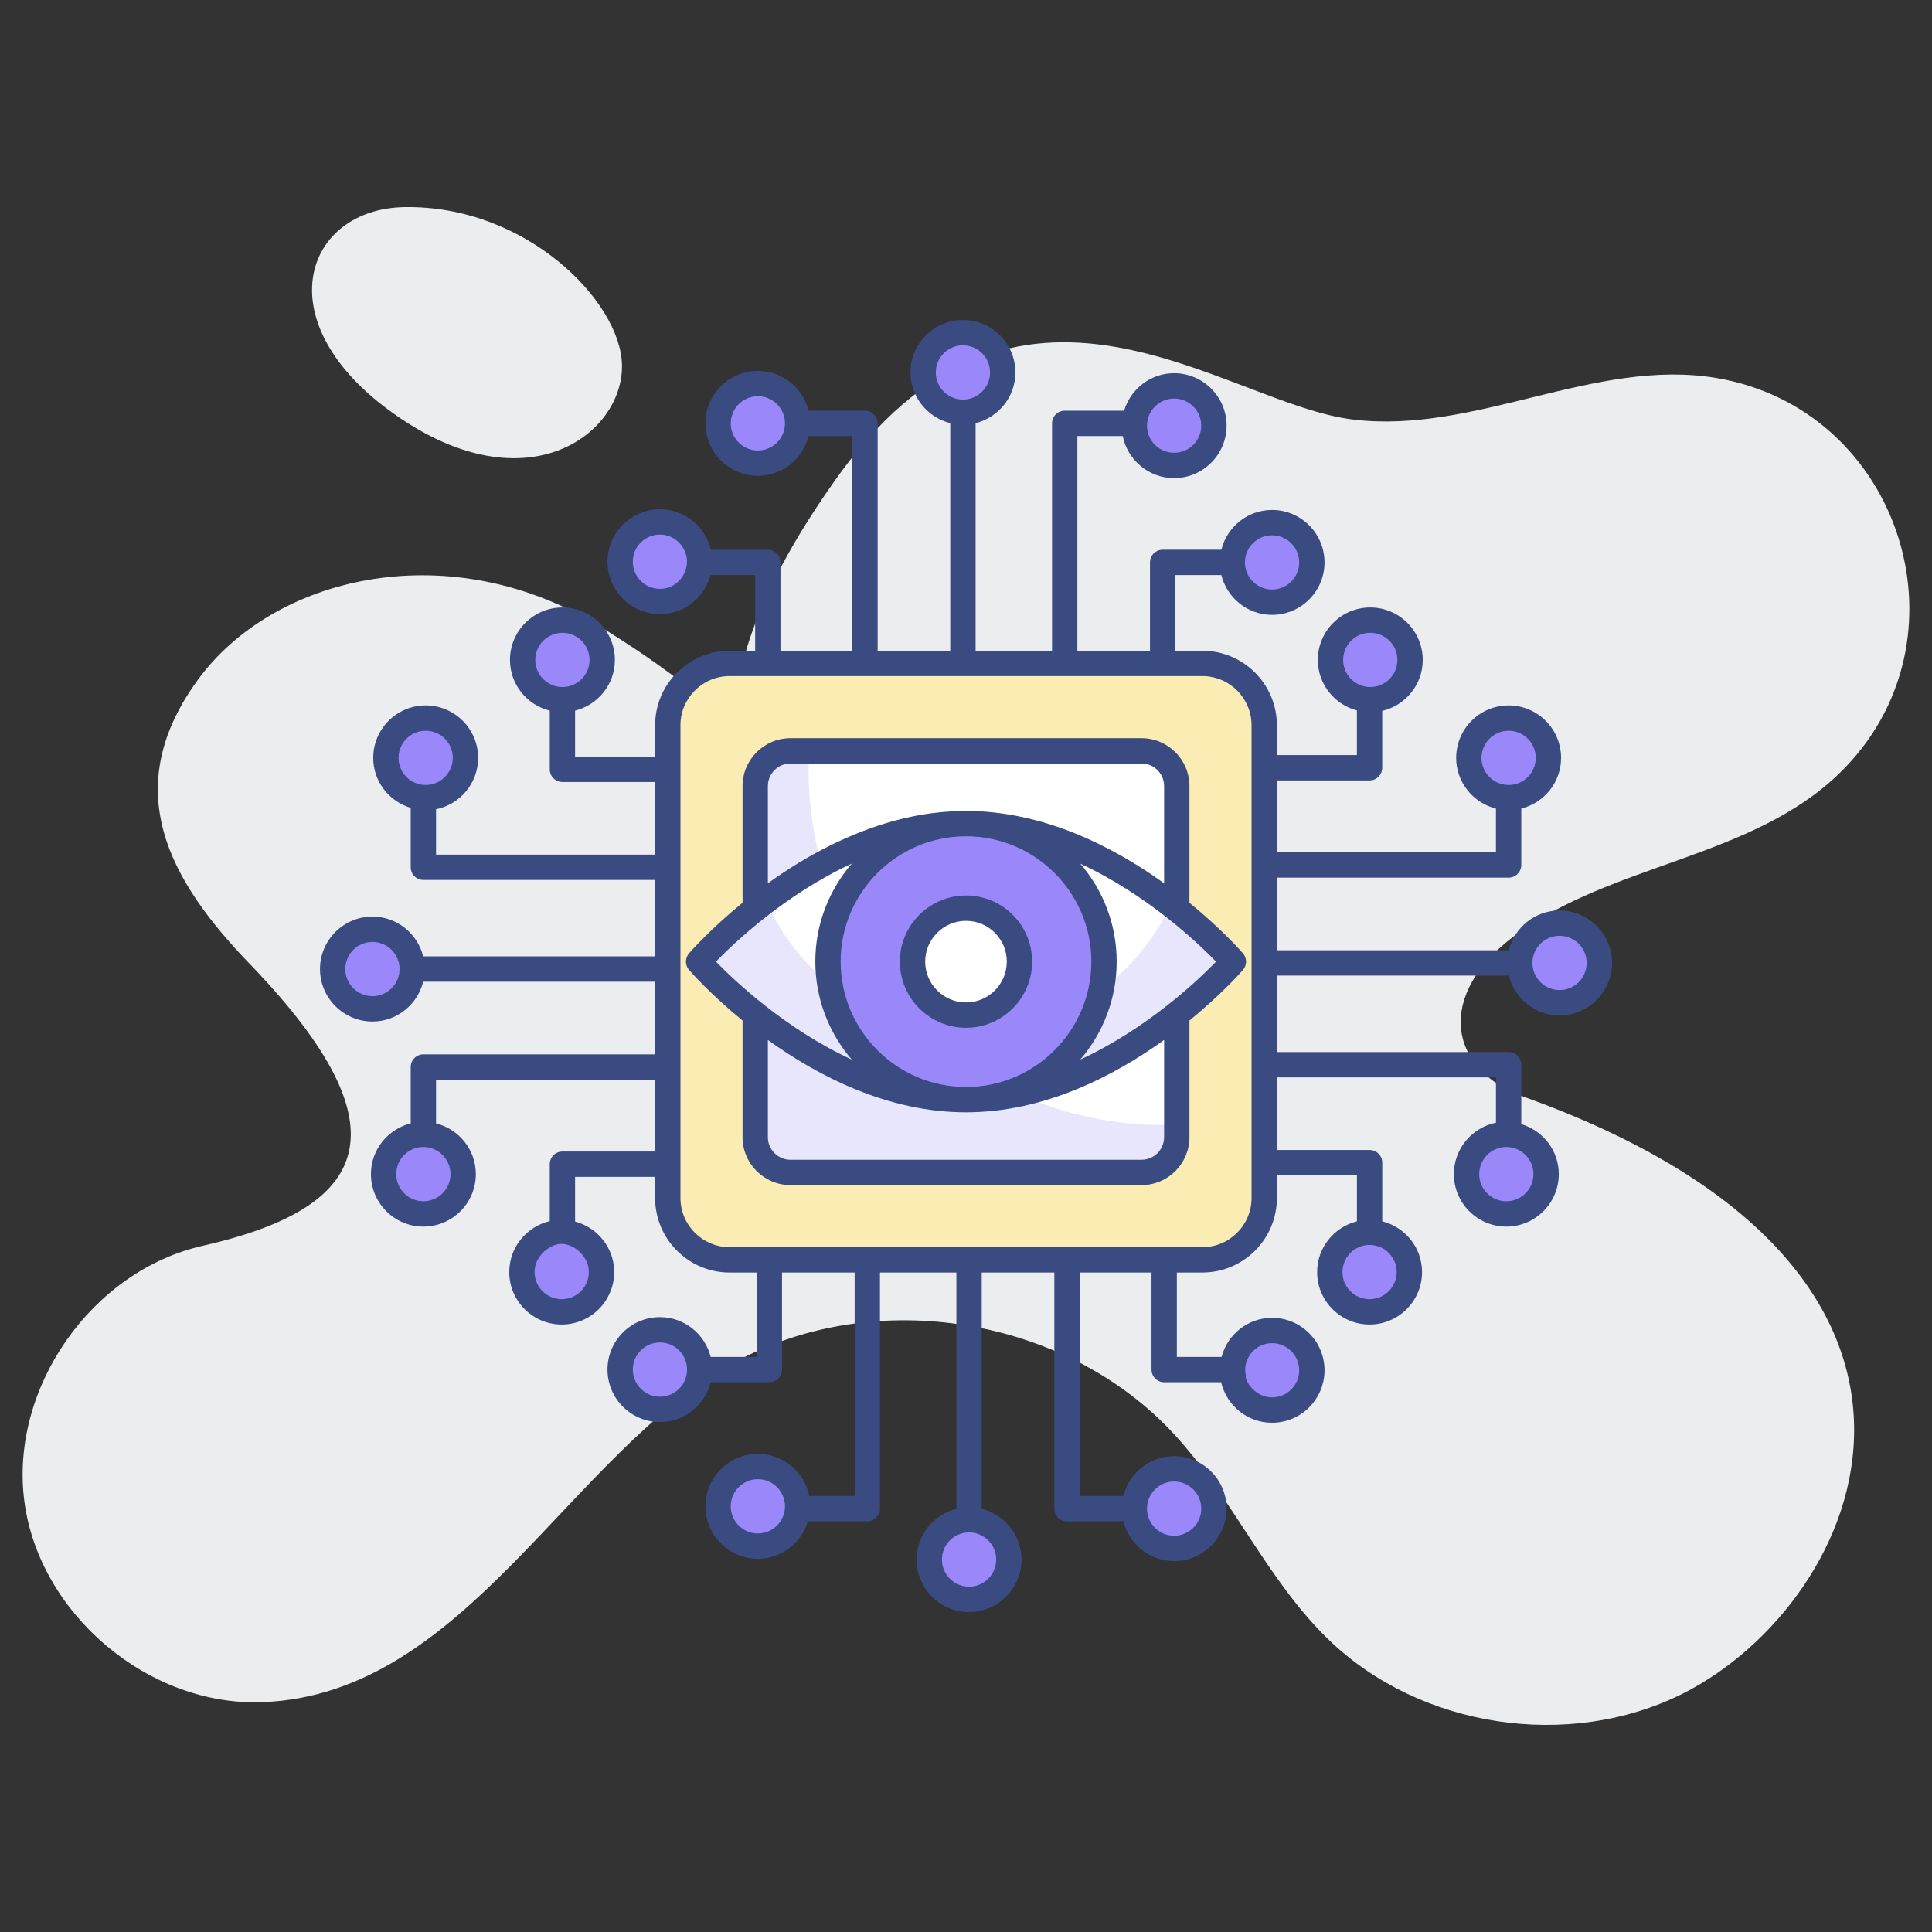 <svg enable-background="new 0 0 512 512" viewBox="0 0 512 512" xmlns="http://www.w3.org/2000/svg"><rect x="0" y="0" width="512" height="512" fill="#333333" stroke="none"/><g id="_x34_2_Computer_Vision"><g fill="#ecedef"><path d="m445.873 448.869c-30.2 15.054-69.543 9.051-93.741-14.315-16.346-15.793-25.49-37.589-40.821-54.305-28.722-31.308-79.425-39.62-116.644-19.21-44.071 24.248-70.986 87.952-125.049 90.046-30.2 1.201-59.292-23.366-63.171-53.288-3.879-30.015 17.917-61.139 47.471-67.696 43.496-9.904 54.76-30.413 12.653-74.253-21.538-22.198-35.98-47-13.207-76.932 20.8-26.882 66.504-36.85 105.562-12.93 64.668 39.772 9.823 35.921 61.786-37.865 48.981-70.225 103.826-20.774 138.163-16.901 32.139 3.787 63.817-16.347 95.772-11.083 49.486 8.18 68.867 69.975 32.693 104.916-23.181 22.442-60.215 23.735-85.983 42.945-20.931 15.643-17.735 35.407 2.494 42.668 128.604 46.171 90.741 133.694 42.022 158.203z"/><path d="m107.217 54.89c-26.179.43-36.876 29.645-4.233 53.755 35.676 26.351 62.16 6.736 61.848-11.89-.281-16.737-25.264-42.396-57.615-41.865z"/></g><g><g><g><path d="m335.032 192.203v125.28c0 9.053-7.339 16.392-16.392 16.392h-125.28c-9.053 0-16.392-7.339-16.392-16.392v-125.28c0-9.053 7.339-16.392 16.392-16.392h125.28c9.053 0 16.392 7.339 16.392 16.392z" fill="#fbecb3"/></g><g><path d="m200.141 301.366v-93.046c0-5.157 4.18-9.337 9.337-9.337h93.044c5.157 0 9.337 4.18 9.337 9.337v93.045c0 5.157-4.18 9.337-9.337 9.337h-93.044c-5.157.001-9.337-4.179-9.337-9.336z" fill="#fff"/></g><g><path d="m311.858 298.06v3.29c0 5.17-4.162 9.366-9.332 9.366h-93.052c-5.17 0-9.332-4.196-9.332-9.366v-93.018c0-5.17 4.162-9.332 9.332-9.332h4.934c-.101 1.645-.134 3.256-.134 4.901 0 52.065 42.196 94.26 94.26 94.26 1.108 0 2.216-.033 3.324-.101z" fill="#e7e6fd"/></g><g><path d="m326.861 254.843s-31.734 36.575-70.861 36.575-70.861-36.575-70.861-36.575 31.734-36.575 70.861-36.575 70.861 36.575 70.861 36.575z" fill="#fff"/></g><g><path d="m326.863 254.857s-31.722 36.556-70.863 36.556-70.863-36.556-70.863-36.556 6.714-7.754 17.825-16.146c9.097 20.678 29.809 35.113 53.877 35.113 23.699 0 44.109-13.998 53.441-34.173 10.373 8.023 16.583 15.206 16.583 15.206z" fill="#e7e6fd"/></g><g><path d="m292.575 254.828c0 20.223-16.368 36.59-36.56 36.59-20.223 0-36.59-16.368-36.59-36.59 0-20.192 16.368-36.56 36.59-36.56 20.192 0 36.56 16.368 36.56 36.56z" fill="#9a88fb"/></g><g><path d="m256.015 269.013c-7.821 0-14.184-6.362-14.184-14.184 0-7.803 6.363-14.154 14.184-14.154 7.805 0 14.154 6.351 14.154 14.154 0 7.822-6.349 14.184-14.154 14.184z" fill="#fff"/></g><g><path d="m347.656 149.044c0 5.829-4.716 10.544-10.545 10.544s-10.544-4.716-10.544-10.544c0-5.829 4.716-10.545 10.544-10.545 5.83.001 10.545 4.717 10.545 10.545z" fill="#9a88fb"/></g><g><path d="m321.701 112.807c0 5.829-4.716 10.544-10.545 10.544s-10.544-4.716-10.544-10.544 4.716-10.545 10.544-10.545c5.829.001 10.545 4.717 10.545 10.545z" fill="#9a88fb"/></g><g><path d="m265.733 98.702c0 5.829-4.716 10.544-10.545 10.544s-10.544-4.716-10.544-10.544 4.716-10.545 10.544-10.545c5.83 0 10.545 4.716 10.545 10.545z" fill="#9a88fb"/></g><g><path d="m211.388 112.199c0 5.829-4.716 10.544-10.545 10.544s-10.544-4.716-10.544-10.544 4.716-10.545 10.544-10.545c5.83 0 10.545 4.716 10.545 10.545z" fill="#9a88fb"/></g><g><path d="m185.432 148.859c0 5.829-4.716 10.544-10.545 10.544s-10.544-4.716-10.544-10.544 4.716-10.545 10.544-10.545c5.83 0 10.545 4.716 10.545 10.545z" fill="#9a88fb"/></g><g><path d="m164.343 362.954c0-5.829 4.716-10.544 10.545-10.544s10.544 4.716 10.544 10.544c0 5.829-4.716 10.545-10.544 10.545-5.829-.001-10.545-4.716-10.545-10.545z" fill="#9a88fb"/></g><g><path d="m190.299 399.191c0-5.829 4.716-10.544 10.545-10.544s10.544 4.716 10.544 10.544c0 5.829-4.716 10.545-10.544 10.545-5.829 0-10.545-4.716-10.545-10.545z" fill="#9a88fb"/></g><g><path d="m246.267 413.297c0-5.829 4.716-10.544 10.545-10.544s10.544 4.716 10.544 10.544c0 5.829-4.716 10.545-10.544 10.545-5.83-.001-10.545-4.717-10.545-10.545z" fill="#9a88fb"/></g><g><path d="m300.612 399.799c0-5.829 4.716-10.544 10.545-10.544s10.544 4.716 10.544 10.544c0 5.829-4.716 10.545-10.544 10.545-5.83 0-10.545-4.716-10.545-10.545z" fill="#9a88fb"/></g><g><path d="m326.567 363.14c0-5.829 4.716-10.544 10.545-10.544s10.544 4.716 10.544 10.544c0 5.829-4.716 10.545-10.544 10.545-5.829-.001-10.545-4.717-10.545-10.545z" fill="#9a88fb"/></g><g><path d="m362.955 347.656c-5.829 0-10.544-4.716-10.544-10.545s4.716-10.544 10.544-10.544c5.829 0 10.545 4.716 10.545 10.544-.001 5.829-4.717 10.545-10.545 10.545z" fill="#9a88fb"/></g><g><path d="m399.192 321.7c-5.829 0-10.544-4.716-10.544-10.545s4.716-10.544 10.544-10.544c5.829 0 10.545 4.716 10.545 10.544-.001 5.829-4.717 10.545-10.545 10.545z" fill="#9a88fb"/></g><g><path d="m413.297 265.732c-5.829 0-10.544-4.716-10.544-10.545s4.716-10.544 10.544-10.544c5.829 0 10.545 4.716 10.545 10.544 0 5.83-4.716 10.545-10.545 10.545z" fill="#9a88fb"/></g><g><path d="m399.8 211.387c-5.829 0-10.544-4.716-10.544-10.545s4.716-10.544 10.544-10.544c5.829 0 10.545 4.716 10.545 10.544 0 5.83-4.716 10.545-10.545 10.545z" fill="#9a88fb"/></g><g><path d="m363.14 185.432c-5.829 0-10.544-4.716-10.544-10.545s4.716-10.544 10.544-10.544c5.829 0 10.545 4.716 10.545 10.544 0 5.829-4.716 10.545-10.545 10.545z" fill="#9a88fb"/></g><g><path d="m149.045 164.343c5.829 0 10.544 4.716 10.544 10.545s-4.716 10.544-10.544 10.544-10.545-4.716-10.545-10.544c.001-5.83 4.716-10.545 10.545-10.545z" fill="#9a88fb"/></g><g><path d="m112.808 190.298c5.829 0 10.544 4.716 10.544 10.545s-4.716 10.544-10.544 10.544-10.545-4.716-10.545-10.544c0-5.829 4.716-10.545 10.545-10.545z" fill="#9a88fb"/></g><g><path d="m98.702 246.266c5.829 0 10.544 4.716 10.544 10.545s-4.716 10.544-10.544 10.544-10.545-4.716-10.545-10.544c.001-5.83 4.717-10.545 10.545-10.545z" fill="#9a88fb"/></g><g><path d="m112.2 300.611c5.829 0 10.544 4.716 10.544 10.545s-4.716 10.544-10.544 10.544-10.545-4.716-10.545-10.544c0-5.83 4.716-10.545 10.545-10.545z" fill="#9a88fb"/></g><g><path d="m148.859 326.567c5.829 0 10.544 4.716 10.544 10.545s-4.716 10.544-10.544 10.544-10.545-4.716-10.545-10.544c.001-5.83 4.717-10.545 10.545-10.545z" fill="#9a88fb"/></g></g><g fill="#3a4b81"><path d="m315.215 239.236v-30.917c0-6.999-5.694-12.693-12.693-12.693h-93.044c-7.001 0-12.695 5.694-12.695 12.693v30.918c-8.483 6.935-13.658 12.805-14.18 13.406-1.095 1.262-1.095 3.137 0 4.399.521.601 5.697 6.471 14.18 13.406v30.918c0 6.999 5.694 12.693 12.695 12.693h93.044c6.999 0 12.693-5.694 12.693-12.693v-30.917c8.484-6.935 13.66-12.806 14.181-13.407 1.095-1.262 1.095-3.137 0-4.399-.521-.601-5.697-6.472-14.181-13.407zm-111.718-30.917c0-3.298 2.683-5.979 5.981-5.979h93.044c3.298 0 5.979 2.682 5.979 5.979v25.766c-13.247-9.534-31.742-19.162-52.469-19.172-1.321.324-23.24-1.911-52.536 19.173v-25.767zm85.721 46.507c0 18.336-14.936 33.234-33.21 33.234-18.322-.004-33.225-14.911-33.225-33.234 0-18.306 14.904-33.197 33.225-33.201 18.151.001 33.21 14.766 33.21 33.201zm-99.488.014c4.934-5.093 18.378-17.831 36.002-25.971-6.007 6.987-9.663 16.047-9.663 25.958 0 9.918 3.655 18.984 9.661 25.976-17.608-8.143-31.062-20.874-36-25.963zm118.771 46.527c0 3.298-2.682 5.979-5.979 5.979h-93.044c-3.298 0-5.981-2.682-5.981-5.979v-25.767c13.254 9.539 31.762 19.174 52.503 19.174h.01.005c.006 0 .012-.001.018-.001 20.727-.01 39.221-9.639 52.469-19.172v25.766zm-22.218-20.571c5.998-6.991 9.649-16.055 9.649-25.97 0-9.898-3.642-18.946-9.63-25.929 17.59 8.142 31.03 20.859 35.966 25.945-4.938 5.089-18.386 17.813-35.985 25.954z"/><path d="m238.473 254.83c0 9.671 7.869 17.538 17.541 17.538 9.656 0 17.51-7.868 17.51-17.538 0-9.657-7.854-17.512-17.51-17.512-9.671 0-17.541 7.854-17.541 17.512zm28.338 0c0 5.97-4.844 10.825-10.797 10.825-5.971 0-10.828-4.855-10.828-10.825 0-5.953 4.857-10.798 10.828-10.798 5.954-.001 10.797 4.845 10.797 10.798z"/><path d="m413.298 241.288c-6.501 0-11.932 4.504-13.444 10.543h-61.465v-19.243h61.411c1.854 0 3.357-1.501 3.357-3.357v-14.943c6.039-1.512 10.544-6.945 10.544-13.446 0-7.664-6.237-13.899-13.901-13.899s-13.901 6.235-13.901 13.899c0 6.501 4.505 11.933 10.544 13.446v11.586h-58.055v-19.053h24.56c1.854 0 3.357-1.501 3.357-3.357v-15.073c6.139-1.441 10.736-6.931 10.736-13.502 0-7.664-6.237-13.903-13.901-13.903s-13.901 6.238-13.901 13.903c0 6.431 4.412 11.803 10.352 13.383v11.836h-21.203v-7.904c0-10.89-8.859-19.748-19.748-19.748h-7.169v-20.056h12.196c1.512 6.04 6.943 10.546 13.444 10.546 7.664 0 13.901-6.238 13.901-13.903 0-7.664-6.237-13.899-13.901-13.899-6.501 0-11.932 4.504-13.444 10.543h-15.553c-1.854 0-3.357 1.501-3.357 3.357v23.413h-19.243v-56.899h12.017c1.281 6.351 6.901 11.152 13.624 11.152 7.664 0 13.901-6.238 13.901-13.903s-6.237-13.899-13.901-13.899c-6.279 0-11.538 4.21-13.257 9.936h-15.742c-1.854 0-3.357 1.501-3.357 3.357v60.256h-20.256v-60.31c6.039-1.512 10.544-6.945 10.544-13.446 0-7.664-6.237-13.899-13.901-13.899s-13.901 6.235-13.901 13.899c0 6.501 4.505 11.933 10.544 13.446v60.31h-19.243v-60.257c0-1.855-1.503-3.357-3.357-3.357h-14.945c-1.512-6.04-6.943-10.546-13.444-10.546-7.664 0-13.901 6.238-13.901 13.903s6.237 13.899 13.901 13.899c6.501 0 11.932-4.504 13.444-10.543h11.588v56.899h-19.038v-23.413c0-1.855-1.503-3.357-3.357-3.357h-15.087c-1.444-6.134-6.933-10.729-13.501-10.729-7.664 0-13.901 6.238-13.901 13.903 0 7.664 6.237 13.899 13.901 13.899 6.433 0 11.809-4.415 13.387-10.359h11.848v20.056h-6.764c-10.888 0-19.748 8.858-19.748 19.748v8.323h-21.21v-12.196c6.039-1.512 10.544-6.942 10.544-13.443 0-7.664-6.237-13.903-13.901-13.903s-13.901 6.238-13.901 13.903c0 6.501 4.505 11.931 10.544 13.443v15.553c0 1.855 1.503 3.357 3.357 3.357h24.567v19.243h-58.055v-12.017c6.352-1.281 11.152-6.902 11.152-13.625 0-7.664-6.237-13.899-13.901-13.899s-13.901 6.235-13.901 13.899c0 6.278 4.211 11.537 9.936 13.257v15.742c0 1.855 1.503 3.357 3.357 3.357h61.412v20.256h-61.465c-1.512-6.039-6.943-10.543-13.444-10.543-7.664 0-13.901 6.235-13.901 13.899s6.237 13.903 13.901 13.903c6.501 0 11.932-4.506 13.444-10.546h61.465v19.243h-61.412c-1.854 0-3.357 1.501-3.357 3.357v14.943c-6.039 1.512-10.544 6.945-10.544 13.446 0 7.664 6.237 13.903 13.901 13.903s13.901-6.238 13.901-13.903c0-6.501-4.505-11.933-10.544-13.446v-11.586h58.055v19.04h-24.567c-1.854 0-3.357 1.501-3.357 3.357v15.089c-6.137 1.444-10.731 6.934-10.731 13.504 0 7.664 6.237 13.899 13.903 13.899 7.664 0 13.901-6.235 13.901-13.899 0-6.433-4.415-11.81-10.359-13.388v-11.847h21.21v5.609c0 10.89 8.859 19.748 19.748 19.748h7.169v22.364h-12.196c-1.512-6.039-6.943-10.543-13.444-10.543-7.664 0-13.901 6.235-13.901 13.899s6.237 13.903 13.901 13.903c6.501 0 11.932-4.506 13.444-10.546h15.553c1.854 0 3.357-1.501 3.357-3.357v-25.72h19.243v59.21h-12.019c-1.279-6.352-6.9-11.152-13.623-11.152-7.664 0-13.901 6.235-13.901 13.899s6.237 13.903 13.901 13.903c6.277 0 11.534-4.211 13.254-9.936h15.744c1.854 0 3.357-1.501 3.357-3.357v-62.567h20.256v62.62c-6.039 1.512-10.544 6.942-10.544 13.443 0 7.664 6.237 13.903 13.901 13.903s13.901-6.238 13.901-13.903c0-6.501-4.505-11.931-10.544-13.443v-62.62h19.241v62.565c0 1.855 1.503 3.357 3.357 3.357h14.945c1.512 6.039 6.944 10.543 13.446 10.543 7.664 0 13.901-6.235 13.901-13.899s-6.237-13.903-13.901-13.903c-6.502 0-11.934 4.506-13.446 10.546h-11.588v-59.21h19.04v25.72c0 1.855 1.503 3.357 3.357 3.357h15.09c1.443 6.135 6.933 10.729 13.502 10.729 7.664 0 13.901-6.235 13.901-13.899s-6.237-13.903-13.901-13.903c-6.432 0-11.808 4.416-13.386 10.359h-11.849v-22.364h6.764c10.888 0 19.748-8.858 19.748-19.748v-6.015h21.21v12.196c-6.039 1.512-10.544 6.945-10.544 13.446 0 7.664 6.237 13.899 13.901 13.899s13.901-6.235 13.901-13.899c0-6.501-4.505-11.933-10.544-13.446v-15.553c0-1.855-1.503-3.357-3.357-3.357h-24.567v-19.243h58.055v12.017c-6.352 1.281-11.152 6.902-11.152 13.625 0 7.664 6.237 13.903 13.901 13.903s13.901-6.238 13.901-13.903c0-6.278-4.211-11.537-9.936-13.256v-15.742c0-1.855-1.503-3.357-3.357-3.357h-61.412v-20.256h61.465c1.512 6.04 6.943 10.546 13.444 10.546 7.664 0 13.901-6.238 13.901-13.903-.001-7.664-6.238-13.899-13.902-13.899zm-20.685-40.446c0-3.963 3.224-7.186 7.187-7.186s7.187 3.222 7.187 7.186-3.224 7.189-7.187 7.189-7.187-3.226-7.187-7.189zm-36.66-25.954c0-3.963 3.224-7.189 7.187-7.189s7.187 3.226 7.187 7.189-3.224 7.186-7.187 7.186-7.187-3.222-7.187-7.186zm-18.841-33.03c3.963 0 7.187 3.222 7.187 7.186 0 3.963-3.224 7.189-7.187 7.189s-7.187-3.226-7.187-7.189c-.001-3.964 3.223-7.186 7.187-7.186zm-25.955-36.237c3.963 0 7.187 3.222 7.187 7.186s-3.224 7.189-7.187 7.189-7.189-3.226-7.189-7.189 3.225-7.186 7.189-7.186zm-110.314 13.765c-3.963 0-7.187-3.222-7.187-7.186s3.224-7.189 7.187-7.189 7.187 3.226 7.187 7.189-3.223 7.186-7.187 7.186zm-25.955 36.659c-3.963 0-7.187-3.222-7.187-7.186s3.224-7.189 7.187-7.189c3.14 0 5.78 2.04 6.755 4.853 1.576 3.872-1.328 9.522-6.755 9.522zm-33.03 18.843c0-3.963 3.224-7.189 7.187-7.189s7.187 3.226 7.187 7.189-3.224 7.186-7.187 7.186-7.187-3.222-7.187-7.186zm-36.237 25.954c0-3.963 3.224-7.186 7.187-7.186s7.187 3.222 7.187 7.186-3.224 7.189-7.187 7.189-7.187-3.226-7.187-7.189zm-6.919 63.157c-3.963 0-7.187-3.226-7.187-7.189s3.224-7.186 7.187-7.186 7.187 3.222 7.187 7.186c.001 3.963-3.224 7.189-7.187 7.189zm20.685 47.156c0 3.963-3.224 7.189-7.187 7.189s-7.187-3.226-7.187-7.189 3.224-7.189 7.187-7.189 7.187 3.226 7.187 7.189zm36.66 25.957c0 3.963-3.224 7.186-7.187 7.186s-7.189-3.222-7.189-7.186c0-4.303 4.108-7.471 7.146-7.471 3.042 0 7.23 3.069 7.23 7.471zm18.841 33.03c-3.963 0-7.187-3.226-7.187-7.189s3.224-7.186 7.187-7.186 7.187 3.222 7.187 7.186c.001 3.964-3.223 7.189-7.187 7.189zm25.955 36.237c-3.963 0-7.187-3.226-7.187-7.189s3.224-7.186 7.187-7.186 7.187 3.222 7.187 7.186c.001 3.964-3.223 7.189-7.187 7.189zm110.314-13.768c3.963 0 7.187 3.226 7.187 7.189s-3.224 7.186-7.187 7.186-7.189-3.222-7.189-7.186c0-3.963 3.225-7.189 7.189-7.189zm25.955-36.66c3.963 0 7.187 3.226 7.187 7.189s-3.224 7.186-7.187 7.186c-4.804 0-7.406-4.899-6.913-5.694-1.09-4.174 2.193-8.681 6.913-8.681zm-89.111-257.25c0-3.963 3.224-7.186 7.187-7.186s7.187 3.222 7.187 7.186-3.224 7.189-7.187 7.189-7.187-3.226-7.187-7.189zm15.998 314.595c0 3.963-3.224 7.189-7.187 7.189s-7.187-3.226-7.187-7.189 3.224-7.186 7.187-7.186 7.187 3.223 7.187 7.186zm67.676-95.811c0 7.186-5.847 13.034-13.034 13.034h-125.282c-7.187 0-13.034-5.848-13.034-13.034v-125.281c0-7.186 5.847-13.034 13.034-13.034h125.282c7.187 0 13.034 5.848 13.034 13.034zm38.467 19.627c0 3.963-3.224 7.186-7.187 7.186s-7.187-3.222-7.187-7.186c0-3.963 3.224-7.189 7.187-7.189s7.187 3.225 7.187 7.189zm36.237-25.957c0 3.963-3.224 7.189-7.187 7.189s-7.187-3.226-7.187-7.189 3.224-7.189 7.187-7.189 7.187 3.226 7.187 7.189zm6.919-48.779c-3.963 0-7.187-3.226-7.187-7.189s3.224-7.186 7.187-7.186 7.187 3.222 7.187 7.186c0 3.963-3.224 7.189-7.187 7.189z"/></g></g></g><g id="Layer_1"/></svg>